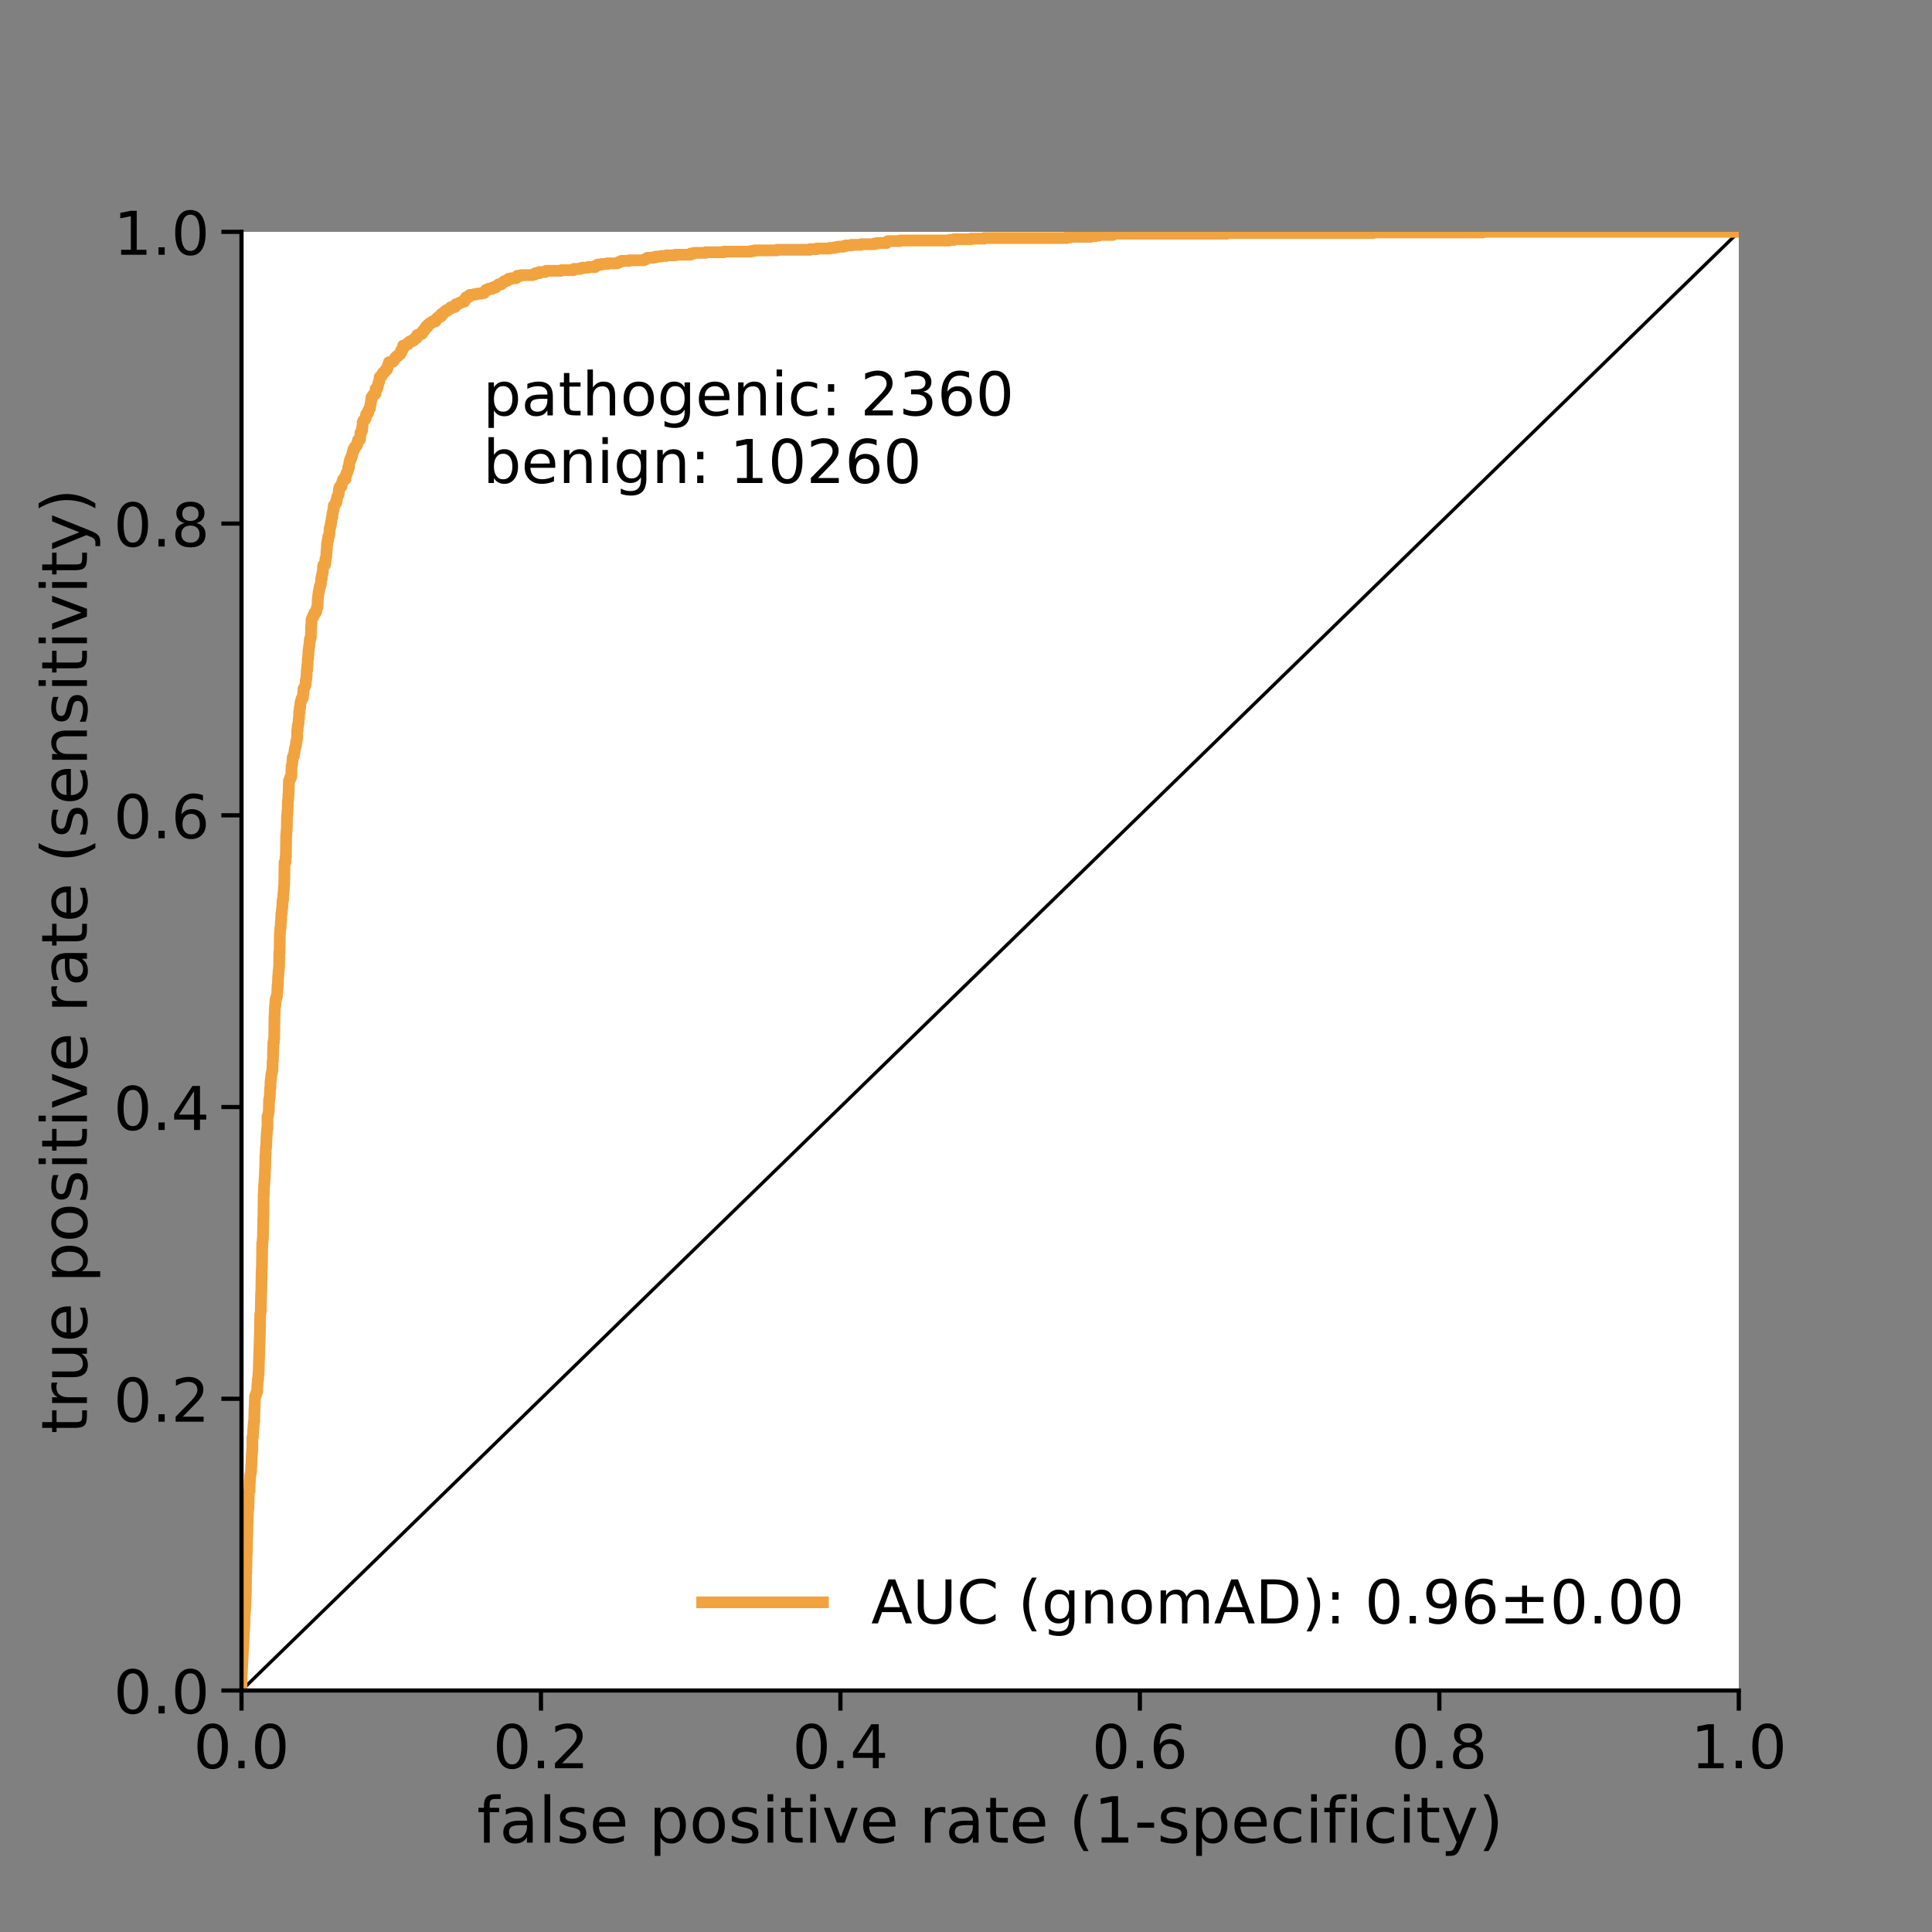 <?xml version="1.0" encoding="utf-8" standalone="no"?>
<!DOCTYPE svg PUBLIC "-//W3C//DTD SVG 1.1//EN"
  "http://www.w3.org/Graphics/SVG/1.1/DTD/svg11.dtd">
<!-- Created with matplotlib (https://matplotlib.org/) -->
<svg height="576pt" version="1.1" viewBox="0 0 576 576" width="576pt" xmlns="http://www.w3.org/2000/svg" xmlns:xlink="http://www.w3.org/1999/xlink">
 <rect x="0" y="0" width="576" height="576" fill="#808080" stroke="none"/>
 <defs>
  <style type="text/css">*{stroke-linecap:butt;stroke-linejoin:round;}</style>
 </defs>
 <g id="figure_1">
  <g id="patch_1">
   <path d="M 0 576 
L 576 576 
L 576 0 
L 0 0 
z
" style="fill:none;"/>
  </g>
  <g id="axes_1">
   <g id="patch_2">
    <path d="M 72 504 
L 518.4 504 
L 518.4 69.12 
L 72 69.12 
z
" style="fill:#ffffff;"/>
   </g>
   <g id="matplotlib.axis_1">
    <g id="xtick_1">
     <g id="line2d_1">
      <defs>
       <path d="M 0 0 
L 0 6 
" id="m582bdb0fb2" style="stroke:#000000;stroke-width:1.25;"/>
      </defs>
      <g>
       <use style="stroke:#000000;stroke-width:1.25;" x="72" xlink:href="#m582bdb0fb2" y="504"/>
      </g>
     </g>
     <g id="text_1">
      <!-- 0.0 -->
      <g transform="translate(57.687 527.177)scale(0.18 -0.18)">
       <defs>
        <path d="M 31.781 66.406 
Q 24.172 66.406 20.328 58.906 
Q 16.5 51.422 16.5 36.375 
Q 16.5 21.391 20.328 13.891 
Q 24.172 6.391 31.781 6.391 
Q 39.453 6.391 43.281 13.891 
Q 47.125 21.391 47.125 36.375 
Q 47.125 51.422 43.281 58.906 
Q 39.453 66.406 31.781 66.406 
z
M 31.781 74.219 
Q 44.047 74.219 50.516 64.516 
Q 56.984 54.828 56.984 36.375 
Q 56.984 17.969 50.516 8.266 
Q 44.047 -1.422 31.781 -1.422 
Q 19.531 -1.422 13.062 8.266 
Q 6.594 17.969 6.594 36.375 
Q 6.594 54.828 13.062 64.516 
Q 19.531 74.219 31.781 74.219 
z
" id="DejaVuSans-48"/>
        <path d="M 10.688 12.406 
L 21 12.406 
L 21 0 
L 10.688 0 
z
" id="DejaVuSans-46"/>
       </defs>
       <use xlink:href="#DejaVuSans-48"/>
       <use x="63.623" xlink:href="#DejaVuSans-46"/>
       <use x="95.41" xlink:href="#DejaVuSans-48"/>
      </g>
     </g>
    </g>
    <g id="xtick_2">
     <g id="line2d_2">
      <g>
       <use style="stroke:#000000;stroke-width:1.25;" x="161.28" xlink:href="#m582bdb0fb2" y="504"/>
      </g>
     </g>
     <g id="text_2">
      <!-- 0.2 -->
      <g transform="translate(146.967 527.177)scale(0.18 -0.18)">
       <defs>
        <path d="M 19.188 8.297 
L 53.609 8.297 
L 53.609 0 
L 7.328 0 
L 7.328 8.297 
Q 12.938 14.109 22.625 23.891 
Q 32.328 33.688 34.812 36.531 
Q 39.547 41.844 41.422 45.531 
Q 43.312 49.219 43.312 52.781 
Q 43.312 58.594 39.234 62.25 
Q 35.156 65.922 28.609 65.922 
Q 23.969 65.922 18.812 64.312 
Q 13.672 62.703 7.812 59.422 
L 7.812 69.391 
Q 13.766 71.781 18.938 73 
Q 24.125 74.219 28.422 74.219 
Q 39.75 74.219 46.484 68.547 
Q 53.219 62.891 53.219 53.422 
Q 53.219 48.922 51.531 44.891 
Q 49.859 40.875 45.406 35.406 
Q 44.188 33.984 37.641 27.219 
Q 31.109 20.453 19.188 8.297 
z
" id="DejaVuSans-50"/>
       </defs>
       <use xlink:href="#DejaVuSans-48"/>
       <use x="63.623" xlink:href="#DejaVuSans-46"/>
       <use x="95.41" xlink:href="#DejaVuSans-50"/>
      </g>
     </g>
    </g>
    <g id="xtick_3">
     <g id="line2d_3">
      <g>
       <use style="stroke:#000000;stroke-width:1.25;" x="250.56" xlink:href="#m582bdb0fb2" y="504"/>
      </g>
     </g>
     <g id="text_3">
      <!-- 0.4 -->
      <g transform="translate(236.247 527.177)scale(0.18 -0.18)">
       <defs>
        <path d="M 37.797 64.312 
L 12.891 25.391 
L 37.797 25.391 
z
M 35.203 72.906 
L 47.609 72.906 
L 47.609 25.391 
L 58.016 25.391 
L 58.016 17.188 
L 47.609 17.188 
L 47.609 0 
L 37.797 0 
L 37.797 17.188 
L 4.891 17.188 
L 4.891 26.703 
z
" id="DejaVuSans-52"/>
       </defs>
       <use xlink:href="#DejaVuSans-48"/>
       <use x="63.623" xlink:href="#DejaVuSans-46"/>
       <use x="95.41" xlink:href="#DejaVuSans-52"/>
      </g>
     </g>
    </g>
    <g id="xtick_4">
     <g id="line2d_4">
      <g>
       <use style="stroke:#000000;stroke-width:1.25;" x="339.84" xlink:href="#m582bdb0fb2" y="504"/>
      </g>
     </g>
     <g id="text_4">
      <!-- 0.6 -->
      <g transform="translate(325.527 527.177)scale(0.18 -0.18)">
       <defs>
        <path d="M 33.016 40.375 
Q 26.375 40.375 22.484 35.828 
Q 18.609 31.297 18.609 23.391 
Q 18.609 15.531 22.484 10.953 
Q 26.375 6.391 33.016 6.391 
Q 39.656 6.391 43.531 10.953 
Q 47.406 15.531 47.406 23.391 
Q 47.406 31.297 43.531 35.828 
Q 39.656 40.375 33.016 40.375 
z
M 52.594 71.297 
L 52.594 62.312 
Q 48.875 64.062 45.094 64.984 
Q 41.312 65.922 37.594 65.922 
Q 27.828 65.922 22.672 59.328 
Q 17.531 52.734 16.797 39.406 
Q 19.672 43.656 24.016 45.922 
Q 28.375 48.188 33.594 48.188 
Q 44.578 48.188 50.953 41.516 
Q 57.328 34.859 57.328 23.391 
Q 57.328 12.156 50.688 5.359 
Q 44.047 -1.422 33.016 -1.422 
Q 20.359 -1.422 13.672 8.266 
Q 6.984 17.969 6.984 36.375 
Q 6.984 53.656 15.188 63.938 
Q 23.391 74.219 37.203 74.219 
Q 40.922 74.219 44.703 73.484 
Q 48.484 72.75 52.594 71.297 
z
" id="DejaVuSans-54"/>
       </defs>
       <use xlink:href="#DejaVuSans-48"/>
       <use x="63.623" xlink:href="#DejaVuSans-46"/>
       <use x="95.41" xlink:href="#DejaVuSans-54"/>
      </g>
     </g>
    </g>
    <g id="xtick_5">
     <g id="line2d_5">
      <g>
       <use style="stroke:#000000;stroke-width:1.25;" x="429.12" xlink:href="#m582bdb0fb2" y="504"/>
      </g>
     </g>
     <g id="text_5">
      <!-- 0.8 -->
      <g transform="translate(414.807 527.177)scale(0.18 -0.18)">
       <defs>
        <path d="M 31.781 34.625 
Q 24.75 34.625 20.719 30.859 
Q 16.703 27.094 16.703 20.516 
Q 16.703 13.922 20.719 10.156 
Q 24.75 6.391 31.781 6.391 
Q 38.812 6.391 42.859 10.172 
Q 46.922 13.969 46.922 20.516 
Q 46.922 27.094 42.891 30.859 
Q 38.875 34.625 31.781 34.625 
z
M 21.922 38.812 
Q 15.578 40.375 12.031 44.719 
Q 8.5 49.078 8.5 55.328 
Q 8.5 64.062 14.719 69.141 
Q 20.953 74.219 31.781 74.219 
Q 42.672 74.219 48.875 69.141 
Q 55.078 64.062 55.078 55.328 
Q 55.078 49.078 51.531 44.719 
Q 48 40.375 41.703 38.812 
Q 48.828 37.156 52.797 32.312 
Q 56.781 27.484 56.781 20.516 
Q 56.781 9.906 50.312 4.234 
Q 43.844 -1.422 31.781 -1.422 
Q 19.734 -1.422 13.25 4.234 
Q 6.781 9.906 6.781 20.516 
Q 6.781 27.484 10.781 32.312 
Q 14.797 37.156 21.922 38.812 
z
M 18.312 54.391 
Q 18.312 48.734 21.844 45.562 
Q 25.391 42.391 31.781 42.391 
Q 38.141 42.391 41.719 45.562 
Q 45.312 48.734 45.312 54.391 
Q 45.312 60.062 41.719 63.234 
Q 38.141 66.406 31.781 66.406 
Q 25.391 66.406 21.844 63.234 
Q 18.312 60.062 18.312 54.391 
z
" id="DejaVuSans-56"/>
       </defs>
       <use xlink:href="#DejaVuSans-48"/>
       <use x="63.623" xlink:href="#DejaVuSans-46"/>
       <use x="95.41" xlink:href="#DejaVuSans-56"/>
      </g>
     </g>
    </g>
    <g id="xtick_6">
     <g id="line2d_6">
      <g>
       <use style="stroke:#000000;stroke-width:1.25;" x="518.4" xlink:href="#m582bdb0fb2" y="504"/>
      </g>
     </g>
     <g id="text_6">
      <!-- 1.0 -->
      <g transform="translate(504.087 527.177)scale(0.18 -0.18)">
       <defs>
        <path d="M 12.406 8.297 
L 28.516 8.297 
L 28.516 63.922 
L 10.984 60.406 
L 10.984 69.391 
L 28.422 72.906 
L 38.281 72.906 
L 38.281 8.297 
L 54.391 8.297 
L 54.391 0 
L 12.406 0 
z
" id="DejaVuSans-49"/>
       </defs>
       <use xlink:href="#DejaVuSans-49"/>
       <use x="63.623" xlink:href="#DejaVuSans-46"/>
       <use x="95.41" xlink:href="#DejaVuSans-48"/>
      </g>
     </g>
    </g>
    <g id="text_7">
     <!-- false positive rate (1-specificity) -->
     <g transform="translate(142.216 549.358)scale(0.19 -0.19)">
      <defs>
       <path d="M 37.109 75.984 
L 37.109 68.5 
L 28.516 68.5 
Q 23.688 68.5 21.797 66.547 
Q 19.922 64.594 19.922 59.516 
L 19.922 54.688 
L 34.719 54.688 
L 34.719 47.703 
L 19.922 47.703 
L 19.922 0 
L 10.891 0 
L 10.891 47.703 
L 2.297 47.703 
L 2.297 54.688 
L 10.891 54.688 
L 10.891 58.5 
Q 10.891 67.625 15.141 71.797 
Q 19.391 75.984 28.609 75.984 
z
" id="DejaVuSans-102"/>
       <path d="M 34.281 27.484 
Q 23.391 27.484 19.188 25 
Q 14.984 22.516 14.984 16.5 
Q 14.984 11.719 18.141 8.906 
Q 21.297 6.109 26.703 6.109 
Q 34.188 6.109 38.703 11.406 
Q 43.219 16.703 43.219 25.484 
L 43.219 27.484 
z
M 52.203 31.203 
L 52.203 0 
L 43.219 0 
L 43.219 8.297 
Q 40.141 3.328 35.547 0.953 
Q 30.953 -1.422 24.312 -1.422 
Q 15.922 -1.422 10.953 3.297 
Q 6 8.016 6 15.922 
Q 6 25.141 12.172 29.828 
Q 18.359 34.516 30.609 34.516 
L 43.219 34.516 
L 43.219 35.406 
Q 43.219 41.609 39.141 45 
Q 35.062 48.391 27.688 48.391 
Q 23 48.391 18.547 47.266 
Q 14.109 46.141 10.016 43.891 
L 10.016 52.203 
Q 14.938 54.109 19.578 55.047 
Q 24.219 56 28.609 56 
Q 40.484 56 46.344 49.844 
Q 52.203 43.703 52.203 31.203 
z
" id="DejaVuSans-97"/>
       <path d="M 9.422 75.984 
L 18.406 75.984 
L 18.406 0 
L 9.422 0 
z
" id="DejaVuSans-108"/>
       <path d="M 44.281 53.078 
L 44.281 44.578 
Q 40.484 46.531 36.375 47.5 
Q 32.281 48.484 27.875 48.484 
Q 21.188 48.484 17.844 46.438 
Q 14.5 44.391 14.5 40.281 
Q 14.5 37.156 16.891 35.375 
Q 19.281 33.594 26.516 31.984 
L 29.594 31.297 
Q 39.156 29.25 43.188 25.516 
Q 47.219 21.781 47.219 15.094 
Q 47.219 7.469 41.188 3.016 
Q 35.156 -1.422 24.609 -1.422 
Q 20.219 -1.422 15.453 -0.562 
Q 10.688 0.297 5.422 2 
L 5.422 11.281 
Q 10.406 8.688 15.234 7.391 
Q 20.062 6.109 24.812 6.109 
Q 31.156 6.109 34.562 8.281 
Q 37.984 10.453 37.984 14.406 
Q 37.984 18.062 35.516 20.016 
Q 33.062 21.969 24.703 23.781 
L 21.578 24.516 
Q 13.234 26.266 9.516 29.906 
Q 5.812 33.547 5.812 39.891 
Q 5.812 47.609 11.281 51.797 
Q 16.75 56 26.812 56 
Q 31.781 56 36.172 55.266 
Q 40.578 54.547 44.281 53.078 
z
" id="DejaVuSans-115"/>
       <path d="M 56.203 29.594 
L 56.203 25.203 
L 14.891 25.203 
Q 15.484 15.922 20.484 11.062 
Q 25.484 6.203 34.422 6.203 
Q 39.594 6.203 44.453 7.469 
Q 49.312 8.734 54.109 11.281 
L 54.109 2.781 
Q 49.266 0.734 44.188 -0.344 
Q 39.109 -1.422 33.891 -1.422 
Q 20.797 -1.422 13.156 6.188 
Q 5.516 13.812 5.516 26.812 
Q 5.516 40.234 12.766 48.109 
Q 20.016 56 32.328 56 
Q 43.359 56 49.781 48.891 
Q 56.203 41.797 56.203 29.594 
z
M 47.219 32.234 
Q 47.125 39.594 43.094 43.984 
Q 39.062 48.391 32.422 48.391 
Q 24.906 48.391 20.391 44.141 
Q 15.875 39.891 15.188 32.172 
z
" id="DejaVuSans-101"/>
       <path id="DejaVuSans-32"/>
       <path d="M 18.109 8.203 
L 18.109 -20.797 
L 9.078 -20.797 
L 9.078 54.688 
L 18.109 54.688 
L 18.109 46.391 
Q 20.953 51.266 25.266 53.625 
Q 29.594 56 35.594 56 
Q 45.562 56 51.781 48.094 
Q 58.016 40.188 58.016 27.297 
Q 58.016 14.406 51.781 6.484 
Q 45.562 -1.422 35.594 -1.422 
Q 29.594 -1.422 25.266 0.953 
Q 20.953 3.328 18.109 8.203 
z
M 48.688 27.297 
Q 48.688 37.203 44.609 42.844 
Q 40.531 48.484 33.406 48.484 
Q 26.266 48.484 22.188 42.844 
Q 18.109 37.203 18.109 27.297 
Q 18.109 17.391 22.188 11.75 
Q 26.266 6.109 33.406 6.109 
Q 40.531 6.109 44.609 11.75 
Q 48.688 17.391 48.688 27.297 
z
" id="DejaVuSans-112"/>
       <path d="M 30.609 48.391 
Q 23.391 48.391 19.188 42.75 
Q 14.984 37.109 14.984 27.297 
Q 14.984 17.484 19.156 11.844 
Q 23.344 6.203 30.609 6.203 
Q 37.797 6.203 41.984 11.859 
Q 46.188 17.531 46.188 27.297 
Q 46.188 37.016 41.984 42.703 
Q 37.797 48.391 30.609 48.391 
z
M 30.609 56 
Q 42.328 56 49.016 48.375 
Q 55.719 40.766 55.719 27.297 
Q 55.719 13.875 49.016 6.219 
Q 42.328 -1.422 30.609 -1.422 
Q 18.844 -1.422 12.172 6.219 
Q 5.516 13.875 5.516 27.297 
Q 5.516 40.766 12.172 48.375 
Q 18.844 56 30.609 56 
z
" id="DejaVuSans-111"/>
       <path d="M 9.422 54.688 
L 18.406 54.688 
L 18.406 0 
L 9.422 0 
z
M 9.422 75.984 
L 18.406 75.984 
L 18.406 64.594 
L 9.422 64.594 
z
" id="DejaVuSans-105"/>
       <path d="M 18.312 70.219 
L 18.312 54.688 
L 36.812 54.688 
L 36.812 47.703 
L 18.312 47.703 
L 18.312 18.016 
Q 18.312 11.328 20.141 9.422 
Q 21.969 7.516 27.594 7.516 
L 36.812 7.516 
L 36.812 0 
L 27.594 0 
Q 17.188 0 13.234 3.875 
Q 9.281 7.766 9.281 18.016 
L 9.281 47.703 
L 2.688 47.703 
L 2.688 54.688 
L 9.281 54.688 
L 9.281 70.219 
z
" id="DejaVuSans-116"/>
       <path d="M 2.984 54.688 
L 12.5 54.688 
L 29.594 8.797 
L 46.688 54.688 
L 56.203 54.688 
L 35.688 0 
L 23.484 0 
z
" id="DejaVuSans-118"/>
       <path d="M 41.109 46.297 
Q 39.594 47.172 37.812 47.578 
Q 36.031 48 33.891 48 
Q 26.266 48 22.188 43.047 
Q 18.109 38.094 18.109 28.812 
L 18.109 0 
L 9.078 0 
L 9.078 54.688 
L 18.109 54.688 
L 18.109 46.188 
Q 20.953 51.172 25.484 53.578 
Q 30.031 56 36.531 56 
Q 37.453 56 38.578 55.875 
Q 39.703 55.766 41.062 55.516 
z
" id="DejaVuSans-114"/>
       <path d="M 31 75.875 
Q 24.469 64.656 21.281 53.656 
Q 18.109 42.672 18.109 31.391 
Q 18.109 20.125 21.312 9.062 
Q 24.516 -2 31 -13.188 
L 23.188 -13.188 
Q 15.875 -1.703 12.234 9.375 
Q 8.594 20.453 8.594 31.391 
Q 8.594 42.281 12.203 53.312 
Q 15.828 64.359 23.188 75.875 
z
" id="DejaVuSans-40"/>
       <path d="M 4.891 31.391 
L 31.203 31.391 
L 31.203 23.391 
L 4.891 23.391 
z
" id="DejaVuSans-45"/>
       <path d="M 48.781 52.594 
L 48.781 44.188 
Q 44.969 46.297 41.141 47.344 
Q 37.312 48.391 33.406 48.391 
Q 24.656 48.391 19.812 42.844 
Q 14.984 37.312 14.984 27.297 
Q 14.984 17.281 19.812 11.734 
Q 24.656 6.203 33.406 6.203 
Q 37.312 6.203 41.141 7.25 
Q 44.969 8.297 48.781 10.406 
L 48.781 2.094 
Q 45.016 0.344 40.984 -0.531 
Q 36.969 -1.422 32.422 -1.422 
Q 20.062 -1.422 12.781 6.344 
Q 5.516 14.109 5.516 27.297 
Q 5.516 40.672 12.859 48.328 
Q 20.219 56 33.016 56 
Q 37.156 56 41.109 55.141 
Q 45.062 54.297 48.781 52.594 
z
" id="DejaVuSans-99"/>
       <path d="M 32.172 -5.078 
Q 28.375 -14.844 24.75 -17.812 
Q 21.141 -20.797 15.094 -20.797 
L 7.906 -20.797 
L 7.906 -13.281 
L 13.188 -13.281 
Q 16.891 -13.281 18.938 -11.516 
Q 21 -9.766 23.484 -3.219 
L 25.094 0.875 
L 2.984 54.688 
L 12.5 54.688 
L 29.594 11.922 
L 46.688 54.688 
L 56.203 54.688 
z
" id="DejaVuSans-121"/>
       <path d="M 8.016 75.875 
L 15.828 75.875 
Q 23.141 64.359 26.781 53.312 
Q 30.422 42.281 30.422 31.391 
Q 30.422 20.453 26.781 9.375 
Q 23.141 -1.703 15.828 -13.188 
L 8.016 -13.188 
Q 14.5 -2 17.703 9.062 
Q 20.906 20.125 20.906 31.391 
Q 20.906 42.672 17.703 53.656 
Q 14.5 64.656 8.016 75.875 
z
" id="DejaVuSans-41"/>
      </defs>
      <use xlink:href="#DejaVuSans-102"/>
      <use x="35.205" xlink:href="#DejaVuSans-97"/>
      <use x="96.484" xlink:href="#DejaVuSans-108"/>
      <use x="124.268" xlink:href="#DejaVuSans-115"/>
      <use x="176.367" xlink:href="#DejaVuSans-101"/>
      <use x="237.891" xlink:href="#DejaVuSans-32"/>
      <use x="269.678" xlink:href="#DejaVuSans-112"/>
      <use x="333.154" xlink:href="#DejaVuSans-111"/>
      <use x="394.336" xlink:href="#DejaVuSans-115"/>
      <use x="446.436" xlink:href="#DejaVuSans-105"/>
      <use x="474.219" xlink:href="#DejaVuSans-116"/>
      <use x="513.428" xlink:href="#DejaVuSans-105"/>
      <use x="541.211" xlink:href="#DejaVuSans-118"/>
      <use x="600.391" xlink:href="#DejaVuSans-101"/>
      <use x="661.914" xlink:href="#DejaVuSans-32"/>
      <use x="693.701" xlink:href="#DejaVuSans-114"/>
      <use x="734.814" xlink:href="#DejaVuSans-97"/>
      <use x="796.094" xlink:href="#DejaVuSans-116"/>
      <use x="835.303" xlink:href="#DejaVuSans-101"/>
      <use x="896.826" xlink:href="#DejaVuSans-32"/>
      <use x="928.613" xlink:href="#DejaVuSans-40"/>
      <use x="967.627" xlink:href="#DejaVuSans-49"/>
      <use x="1031.25" xlink:href="#DejaVuSans-45"/>
      <use x="1067.334" xlink:href="#DejaVuSans-115"/>
      <use x="1119.434" xlink:href="#DejaVuSans-112"/>
      <use x="1182.91" xlink:href="#DejaVuSans-101"/>
      <use x="1244.434" xlink:href="#DejaVuSans-99"/>
      <use x="1299.414" xlink:href="#DejaVuSans-105"/>
      <use x="1327.197" xlink:href="#DejaVuSans-102"/>
      <use x="1362.402" xlink:href="#DejaVuSans-105"/>
      <use x="1390.186" xlink:href="#DejaVuSans-99"/>
      <use x="1445.166" xlink:href="#DejaVuSans-105"/>
      <use x="1472.949" xlink:href="#DejaVuSans-116"/>
      <use x="1512.158" xlink:href="#DejaVuSans-121"/>
      <use x="1571.338" xlink:href="#DejaVuSans-41"/>
     </g>
    </g>
   </g>
   <g id="matplotlib.axis_2">
    <g id="ytick_1">
     <g id="line2d_7">
      <defs>
       <path d="M 0 0 
L -6 0 
" id="m8650a0c8fa" style="stroke:#000000;stroke-width:1.25;"/>
      </defs>
      <g>
       <use style="stroke:#000000;stroke-width:1.25;" x="72" xlink:href="#m8650a0c8fa" y="504"/>
      </g>
     </g>
     <g id="text_8">
      <!-- 0.0 -->
      <g transform="translate(33.874 510.839)scale(0.18 -0.18)">
       <use xlink:href="#DejaVuSans-48"/>
       <use x="63.623" xlink:href="#DejaVuSans-46"/>
       <use x="95.41" xlink:href="#DejaVuSans-48"/>
      </g>
     </g>
    </g>
    <g id="ytick_2">
     <g id="line2d_8">
      <g>
       <use style="stroke:#000000;stroke-width:1.25;" x="72" xlink:href="#m8650a0c8fa" y="417.024"/>
      </g>
     </g>
     <g id="text_9">
      <!-- 0.2 -->
      <g transform="translate(33.874 423.863)scale(0.18 -0.18)">
       <use xlink:href="#DejaVuSans-48"/>
       <use x="63.623" xlink:href="#DejaVuSans-46"/>
       <use x="95.41" xlink:href="#DejaVuSans-50"/>
      </g>
     </g>
    </g>
    <g id="ytick_3">
     <g id="line2d_9">
      <g>
       <use style="stroke:#000000;stroke-width:1.25;" x="72" xlink:href="#m8650a0c8fa" y="330.048"/>
      </g>
     </g>
     <g id="text_10">
      <!-- 0.4 -->
      <g transform="translate(33.874 336.887)scale(0.18 -0.18)">
       <use xlink:href="#DejaVuSans-48"/>
       <use x="63.623" xlink:href="#DejaVuSans-46"/>
       <use x="95.41" xlink:href="#DejaVuSans-52"/>
      </g>
     </g>
    </g>
    <g id="ytick_4">
     <g id="line2d_10">
      <g>
       <use style="stroke:#000000;stroke-width:1.25;" x="72" xlink:href="#m8650a0c8fa" y="243.072"/>
      </g>
     </g>
     <g id="text_11">
      <!-- 0.6 -->
      <g transform="translate(33.874 249.911)scale(0.18 -0.18)">
       <use xlink:href="#DejaVuSans-48"/>
       <use x="63.623" xlink:href="#DejaVuSans-46"/>
       <use x="95.41" xlink:href="#DejaVuSans-54"/>
      </g>
     </g>
    </g>
    <g id="ytick_5">
     <g id="line2d_11">
      <g>
       <use style="stroke:#000000;stroke-width:1.25;" x="72" xlink:href="#m8650a0c8fa" y="156.096"/>
      </g>
     </g>
     <g id="text_12">
      <!-- 0.8 -->
      <g transform="translate(33.874 162.935)scale(0.18 -0.18)">
       <use xlink:href="#DejaVuSans-48"/>
       <use x="63.623" xlink:href="#DejaVuSans-46"/>
       <use x="95.41" xlink:href="#DejaVuSans-56"/>
      </g>
     </g>
    </g>
    <g id="ytick_6">
     <g id="line2d_12">
      <g>
       <use style="stroke:#000000;stroke-width:1.25;" x="72" xlink:href="#m8650a0c8fa" y="69.12"/>
      </g>
     </g>
     <g id="text_13">
      <!-- 1.0 -->
      <g transform="translate(33.874 75.959)scale(0.18 -0.18)">
       <use xlink:href="#DejaVuSans-49"/>
       <use x="63.623" xlink:href="#DejaVuSans-46"/>
       <use x="95.41" xlink:href="#DejaVuSans-48"/>
      </g>
     </g>
    </g>
    <g id="text_14">
     <!-- true positive rate (sensitivity) -->
     <g transform="translate(25.923 427.463)rotate(-90)scale(0.19 -0.19)">
      <defs>
       <path d="M 8.5 21.578 
L 8.5 54.688 
L 17.484 54.688 
L 17.484 21.922 
Q 17.484 14.156 20.5 10.266 
Q 23.531 6.391 29.594 6.391 
Q 36.859 6.391 41.078 11.031 
Q 45.312 15.672 45.312 23.688 
L 45.312 54.688 
L 54.297 54.688 
L 54.297 0 
L 45.312 0 
L 45.312 8.406 
Q 42.047 3.422 37.719 1 
Q 33.406 -1.422 27.688 -1.422 
Q 18.266 -1.422 13.375 4.438 
Q 8.5 10.297 8.5 21.578 
z
M 31.109 56 
z
" id="DejaVuSans-117"/>
       <path d="M 54.891 33.016 
L 54.891 0 
L 45.906 0 
L 45.906 32.719 
Q 45.906 40.484 42.875 44.328 
Q 39.844 48.188 33.797 48.188 
Q 26.516 48.188 22.312 43.547 
Q 18.109 38.922 18.109 30.906 
L 18.109 0 
L 9.078 0 
L 9.078 54.688 
L 18.109 54.688 
L 18.109 46.188 
Q 21.344 51.125 25.703 53.562 
Q 30.078 56 35.797 56 
Q 45.219 56 50.047 50.172 
Q 54.891 44.344 54.891 33.016 
z
" id="DejaVuSans-110"/>
      </defs>
      <use xlink:href="#DejaVuSans-116"/>
      <use x="39.209" xlink:href="#DejaVuSans-114"/>
      <use x="80.322" xlink:href="#DejaVuSans-117"/>
      <use x="143.701" xlink:href="#DejaVuSans-101"/>
      <use x="205.225" xlink:href="#DejaVuSans-32"/>
      <use x="237.012" xlink:href="#DejaVuSans-112"/>
      <use x="300.488" xlink:href="#DejaVuSans-111"/>
      <use x="361.67" xlink:href="#DejaVuSans-115"/>
      <use x="413.77" xlink:href="#DejaVuSans-105"/>
      <use x="441.553" xlink:href="#DejaVuSans-116"/>
      <use x="480.762" xlink:href="#DejaVuSans-105"/>
      <use x="508.545" xlink:href="#DejaVuSans-118"/>
      <use x="567.725" xlink:href="#DejaVuSans-101"/>
      <use x="629.248" xlink:href="#DejaVuSans-32"/>
      <use x="661.035" xlink:href="#DejaVuSans-114"/>
      <use x="702.148" xlink:href="#DejaVuSans-97"/>
      <use x="763.428" xlink:href="#DejaVuSans-116"/>
      <use x="802.637" xlink:href="#DejaVuSans-101"/>
      <use x="864.16" xlink:href="#DejaVuSans-32"/>
      <use x="895.947" xlink:href="#DejaVuSans-40"/>
      <use x="934.961" xlink:href="#DejaVuSans-115"/>
      <use x="987.061" xlink:href="#DejaVuSans-101"/>
      <use x="1048.584" xlink:href="#DejaVuSans-110"/>
      <use x="1111.963" xlink:href="#DejaVuSans-115"/>
      <use x="1164.062" xlink:href="#DejaVuSans-105"/>
      <use x="1191.846" xlink:href="#DejaVuSans-116"/>
      <use x="1231.055" xlink:href="#DejaVuSans-105"/>
      <use x="1258.838" xlink:href="#DejaVuSans-118"/>
      <use x="1318.018" xlink:href="#DejaVuSans-105"/>
      <use x="1345.801" xlink:href="#DejaVuSans-116"/>
      <use x="1385.01" xlink:href="#DejaVuSans-121"/>
      <use x="1444.189" xlink:href="#DejaVuSans-41"/>
     </g>
    </g>
   </g>
   <g id="line2d_13">
    <path clip-path="url(#pbb1d577f57)" d="M 27.36 547.488 
L 72 504 
L 116.64 460.512 
L 161.28 417.024 
L 205.92 373.536 
L 250.56 330.048 
L 295.2 286.56 
L 339.84 243.072 
L 384.48 199.584 
L 429.12 156.096 
L 473.76 112.608 
L 518.4 69.12 
L 563.04 25.632 
" style="fill:none;stroke:#000000;stroke-linecap:square;"/>
   </g>
   <g id="line2d_14">
    <path clip-path="url(#pbb1d577f57)" d="M 72 504 
L 72.044 498.84 
L 72.087 498.84 
L 72.87 484.099 
L 72.914 481.335 
L 72.957 481.335 
L 73.001 480.782 
L 73.175 478.571 
L 73.262 475.438 
L 73.305 474.885 
L 73.349 469.357 
L 73.436 468.988 
L 73.523 463.276 
L 73.566 463.276 
L 73.653 458.301 
L 73.697 458.301 
L 73.784 453.694 
L 73.827 453.694 
L 73.914 450.561 
L 73.958 450.561 
L 74.045 449.456 
L 74.088 449.456 
L 74.175 444.849 
L 74.262 444.849 
L 74.262 444.48 
L 74.393 444.48 
L 74.48 441.532 
L 74.524 441.532 
L 74.611 439.689 
L 74.698 439.689 
L 74.785 438.952 
L 74.828 438.952 
L 74.915 436.741 
L 74.959 436.741 
L 75.046 433.793 
L 75.089 433.793 
L 75.176 432.503 
L 75.22 432.503 
L 75.263 428.449 
L 75.394 428.449 
L 75.481 426.238 
L 75.524 426.238 
L 75.611 424.763 
L 75.655 424.763 
L 75.698 423.842 
L 75.785 423.842 
L 75.872 419.788 
L 75.916 419.788 
L 76.003 416.471 
L 76.046 416.471 
L 76.09 416.103 
L 76.264 416.103 
L 76.351 415.734 
L 76.394 415.734 
L 76.481 414.997 
L 76.655 414.997 
L 76.742 412.786 
L 76.786 412.786 
L 76.873 411.312 
L 76.96 411.312 
L 77.004 410.39 
L 77.134 408.732 
L 77.221 405.415 
L 77.482 397.676 
L 77.569 391.963 
L 77.743 391.042 
L 77.83 385.882 
L 77.917 384.592 
L 78.004 378.696 
L 78.091 377.959 
L 78.178 370.588 
L 78.265 370.588 
L 78.352 369.113 
L 78.396 369.113 
L 78.483 363.217 
L 78.526 363.217 
L 78.613 356.03 
L 78.657 356.03 
L 78.744 353.266 
L 78.787 353.266 
L 78.874 351.423 
L 78.918 351.423 
L 79.005 348.659 
L 79.048 348.659 
L 79.135 344.605 
L 79.179 344.605 
L 79.266 342.026 
L 79.353 342.026 
L 79.44 339.446 
L 79.484 339.446 
L 79.527 337.787 
L 79.614 337.419 
L 79.658 336.313 
L 79.745 336.313 
L 79.745 332.812 
L 79.875 332.812 
L 79.875 332.444 
L 79.919 332.444 
L 80.136 331.338 
L 80.223 327.837 
L 80.31 327.837 
L 80.397 326.915 
L 80.441 326.915 
L 80.528 324.52 
L 80.615 324.52 
L 80.658 322.309 
L 80.745 322.309 
L 80.832 320.834 
L 80.876 320.834 
L 80.963 319.913 
L 81.05 319.913 
L 81.137 319.176 
L 81.224 319.176 
L 81.267 316.412 
L 81.354 316.412 
L 81.441 312.358 
L 81.485 312.358 
L 81.485 310.884 
L 81.615 310.884 
L 81.702 309.778 
L 81.746 309.778 
L 81.833 302.776 
L 81.876 302.776 
L 81.964 300.012 
L 82.051 300.012 
L 82.138 297.985 
L 82.312 297.985 
L 82.355 297.248 
L 82.529 297.248 
L 82.616 296.142 
L 82.66 296.142 
L 82.747 293.931 
L 82.834 293.931 
L 82.921 291.167 
L 82.964 291.167 
L 83.051 289.508 
L 83.095 289.508 
L 83.182 288.218 
L 83.225 288.218 
L 83.269 283.98 
L 83.356 283.98 
L 83.443 278.084 
L 83.486 278.084 
L 83.573 276.609 
L 83.66 276.609 
L 83.747 274.767 
L 83.791 274.767 
L 83.878 272.371 
L 84.008 272.371 
L 84.052 270.897 
L 84.139 270.897 
L 84.226 268.87 
L 84.269 268.87 
L 84.269 268.317 
L 84.4 268.317 
L 84.487 266.659 
L 84.748 263.526 
L 84.835 257.077 
L 85.096 257.077 
L 85.14 255.418 
L 85.227 255.418 
L 85.314 248.969 
L 85.357 248.969 
L 85.444 247.495 
L 85.488 247.495 
L 85.575 243.256 
L 85.618 243.256 
L 85.705 241.782 
L 85.749 241.782 
L 85.836 238.649 
L 85.923 238.649 
L 86.01 236.623 
L 86.053 236.623 
L 86.14 232.753 
L 86.227 232.753 
L 86.227 232.569 
L 86.358 232.569 
L 86.358 232.384 
L 86.488 232.384 
L 86.488 231.831 
L 86.706 231.831 
L 86.706 231.647 
L 86.836 231.647 
L 86.924 228.33 
L 87.011 228.33 
L 87.098 227.777 
L 87.141 227.777 
L 87.228 226.303 
L 87.272 226.303 
L 87.272 225.751 
L 87.446 225.751 
L 87.533 225.382 
L 87.62 225.382 
L 87.707 224.461 
L 87.794 224.461 
L 87.881 223.171 
L 88.011 223.171 
L 88.098 222.434 
L 88.142 222.434 
L 88.142 222.249 
L 88.272 222.249 
L 88.272 221.144 
L 88.446 221.144 
L 88.533 220.038 
L 88.577 220.038 
L 88.62 217.643 
L 88.751 217.643 
L 88.751 216.353 
L 88.881 216.353 
L 88.925 215.616 
L 89.012 215.616 
L 89.055 214.326 
L 89.142 214.326 
L 89.186 212.299 
L 89.316 212.299 
L 89.36 211.009 
L 89.491 211.009 
L 89.578 209.535 
L 89.665 209.535 
L 89.708 208.982 
L 89.795 208.982 
L 89.839 208.613 
L 89.926 208.613 
L 89.926 208.245 
L 90.056 208.245 
L 90.056 208.06 
L 90.317 208.06 
L 90.361 206.955 
L 90.448 206.955 
L 90.491 205.296 
L 90.665 205.296 
L 90.752 204.928 
L 90.839 204.928 
L 90.926 204.559 
L 91.013 204.559 
L 91.057 204.007 
L 91.144 204.007 
L 91.144 202.901 
L 91.274 202.901 
L 91.361 201.611 
L 91.405 201.611 
L 91.448 199.768 
L 91.579 199.768 
L 91.622 198.294 
L 91.709 198.294 
L 91.753 196.267 
L 91.884 196.267 
L 91.971 193.872 
L 92.058 193.872 
L 92.145 192.582 
L 92.232 192.582 
L 92.319 191.292 
L 92.362 191.292 
L 92.362 190.555 
L 92.536 190.555 
L 92.623 190.002 
L 92.667 190.002 
L 92.754 186.869 
L 92.797 186.869 
L 92.884 184.658 
L 93.015 184.658 
L 93.015 184.289 
L 93.145 184.289 
L 93.145 184.105 
L 93.319 184.105 
L 93.363 183.552 
L 93.58 183.552 
L 93.667 182.815 
L 93.798 182.815 
L 93.798 182.631 
L 94.189 182.631 
L 94.276 182.078 
L 94.364 182.078 
L 94.451 181.157 
L 94.538 181.157 
L 94.538 180.973 
L 94.668 180.973 
L 94.755 178.393 
L 94.799 178.393 
L 94.886 177.287 
L 94.929 177.287 
L 95.016 176.366 
L 95.147 176.366 
L 95.234 175.26 
L 95.277 175.26 
L 95.364 174.707 
L 95.538 174.707 
L 95.582 174.155 
L 95.669 174.155 
L 95.756 172.496 
L 95.93 172.496 
L 95.93 171.575 
L 96.06 171.575 
L 96.147 170.653 
L 96.234 170.653 
L 96.321 168.811 
L 96.365 168.811 
L 96.408 168.442 
L 96.887 168.442 
L 96.974 167.521 
L 97.018 167.521 
L 97.018 166.599 
L 97.148 166.599 
L 97.235 165.862 
L 97.279 165.862 
L 97.366 164.02 
L 97.409 164.02 
L 97.496 162.177 
L 97.583 162.177 
L 97.67 161.071 
L 97.844 161.071 
L 97.844 159.966 
L 98.062 159.966 
L 98.149 159.229 
L 98.192 159.229 
L 98.279 157.57 
L 98.41 157.57 
L 98.497 156.649 
L 98.627 156.649 
L 98.714 155.543 
L 98.801 155.543 
L 98.888 154.438 
L 98.932 154.438 
L 98.932 154.253 
L 99.062 154.253 
L 99.106 152.963 
L 99.236 152.963 
L 99.324 152.226 
L 99.367 152.226 
L 99.411 151.858 
L 99.498 151.858 
L 99.498 150.752 
L 99.759 150.752 
L 99.759 150.384 
L 99.889 150.384 
L 99.889 150.199 
L 100.063 150.199 
L 100.063 149.831 
L 100.281 149.831 
L 100.368 148.909 
L 100.411 148.909 
L 100.498 148.172 
L 100.585 148.172 
L 100.585 147.988 
L 100.716 147.988 
L 100.803 147.435 
L 100.977 147.435 
L 101.064 145.961 
L 101.107 145.961 
L 101.151 145.408 
L 101.325 145.408 
L 101.325 145.04 
L 101.804 145.04 
L 101.891 144.118 
L 101.978 144.118 
L 102.065 143.566 
L 102.195 143.566 
L 102.239 143.013 
L 102.369 143.013 
L 102.369 142.828 
L 103.022 142.828 
L 103.065 141.723 
L 103.239 141.723 
L 103.326 140.986 
L 103.5 140.986 
L 103.544 140.617 
L 103.631 140.617 
L 103.718 140.249 
L 103.761 140.249 
L 103.805 139.327 
L 104.066 139.327 
L 104.153 137.853 
L 104.196 137.853 
L 104.24 137.485 
L 104.371 137.485 
L 104.371 136.932 
L 104.588 136.932 
L 104.632 136.379 
L 104.849 136.379 
L 104.849 135.826 
L 105.023 135.826 
L 105.11 134.905 
L 105.154 134.905 
L 105.197 134.536 
L 105.371 134.536 
L 105.371 133.983 
L 105.632 133.983 
L 105.632 133.431 
L 105.763 133.431 
L 105.763 133.246 
L 106.024 133.246 
L 106.024 133.062 
L 106.198 133.062 
L 106.285 132.694 
L 106.459 132.694 
L 106.546 131.956 
L 106.589 131.956 
L 106.589 131.772 
L 106.72 131.772 
L 106.72 131.219 
L 106.938 131.219 
L 106.938 131.035 
L 107.329 131.035 
L 107.416 129.745 
L 107.46 129.745 
L 107.46 129.008 
L 107.634 129.008 
L 107.721 128.455 
L 107.938 128.455 
L 107.982 127.35 
L 108.069 127.35 
L 108.112 125.876 
L 108.199 125.876 
L 108.199 125.691 
L 108.33 125.691 
L 108.373 125.323 
L 108.678 125.323 
L 108.678 124.954 
L 108.808 124.954 
L 108.808 124.77 
L 109.026 124.77 
L 109.113 123.849 
L 109.156 123.849 
L 109.156 123.48 
L 109.548 123.48 
L 109.592 123.111 
L 109.766 123.111 
L 109.809 122.374 
L 109.94 122.374 
L 110.027 122.006 
L 110.07 122.006 
L 110.07 121.822 
L 110.288 121.822 
L 110.375 120.9 
L 110.418 120.9 
L 110.462 120.347 
L 110.549 120.347 
L 110.636 119.426 
L 110.679 119.426 
L 110.723 118.505 
L 110.984 118.505 
L 111.071 117.952 
L 111.201 117.952 
L 111.201 117.768 
L 111.462 117.768 
L 111.462 117.583 
L 111.636 117.583 
L 111.636 117.399 
L 111.941 117.399 
L 111.985 115.925 
L 112.42 115.925 
L 112.507 115.556 
L 112.55 115.556 
L 112.637 115.004 
L 112.681 115.004 
L 112.768 114.266 
L 112.898 114.266 
L 112.942 113.714 
L 113.072 113.714 
L 113.159 112.608 
L 113.203 112.608 
L 113.203 112.424 
L 113.377 112.424 
L 113.377 112.239 
L 113.681 112.239 
L 113.681 112.055 
L 113.855 112.055 
L 113.942 111.502 
L 114.073 111.502 
L 114.16 111.134 
L 114.465 111.134 
L 114.465 110.95 
L 114.682 110.95 
L 114.726 110.581 
L 114.9 110.581 
L 114.987 110.212 
L 115.378 110.212 
L 115.378 109.844 
L 115.509 109.844 
L 115.596 109.107 
L 115.639 109.107 
L 115.639 108.923 
L 115.813 108.923 
L 115.9 108.554 
L 115.944 108.554 
L 115.944 108.001 
L 116.64 108.001 
L 116.64 107.817 
L 117.206 107.817 
L 117.206 107.448 
L 117.423 107.448 
L 117.423 107.264 
L 117.641 107.264 
L 117.684 106.896 
L 117.771 106.896 
L 117.771 106.711 
L 118.032 106.711 
L 118.119 106.343 
L 118.293 106.343 
L 118.293 106.159 
L 118.685 106.159 
L 118.772 105.79 
L 119.076 105.79 
L 119.076 105.606 
L 119.338 105.606 
L 119.425 105.237 
L 119.555 105.237 
L 119.555 104.5 
L 119.947 104.5 
L 119.947 104.132 
L 120.121 104.132 
L 120.208 103.026 
L 120.991 103.026 
L 120.991 102.842 
L 121.121 102.842 
L 121.121 102.657 
L 121.6 102.657 
L 121.6 102.289 
L 121.992 102.289 
L 121.992 101.92 
L 122.253 101.92 
L 122.253 101.736 
L 122.949 101.736 
L 122.949 101.552 
L 123.253 101.552 
L 123.297 101.183 
L 123.645 101.183 
L 123.688 100.815 
L 124.211 100.815 
L 124.298 100.262 
L 124.341 100.262 
L 124.341 99.893 
L 124.994 99.893 
L 124.994 99.709 
L 125.124 99.709 
L 125.124 99.525 
L 125.82 99.525 
L 125.907 98.972 
L 125.951 98.972 
L 125.951 98.788 
L 126.081 98.788 
L 126.081 98.603 
L 126.516 98.603 
L 126.56 98.235 
L 126.778 98.235 
L 126.778 97.682 
L 126.995 97.682 
L 127.039 97.313 
L 127.604 97.313 
L 127.604 96.761 
L 127.865 96.761 
L 127.865 96.576 
L 128.039 96.576 
L 128.039 96.392 
L 128.431 96.392 
L 128.431 96.208 
L 128.779 96.208 
L 128.779 96.024 
L 128.909 96.024 
L 128.909 95.839 
L 129.823 95.839 
L 129.867 95.287 
L 130.171 95.287 
L 130.171 95.102 
L 130.302 95.102 
L 130.389 94.734 
L 130.78 94.734 
L 130.824 94.365 
L 131.476 94.365 
L 131.564 93.628 
L 132.086 93.628 
L 132.129 93.26 
L 132.434 93.26 
L 132.434 93.075 
L 132.564 93.075 
L 132.564 92.891 
L 132.738 92.891 
L 132.738 92.707 
L 133.304 92.707 
L 133.304 92.338 
L 133.826 92.338 
L 133.826 92.154 
L 134.131 92.154 
L 134.131 91.97 
L 134.305 91.97 
L 134.348 91.601 
L 135.436 91.601 
L 135.436 91.417 
L 135.74 91.417 
L 135.784 90.864 
L 135.914 90.864 
L 135.914 90.68 
L 136.611 90.68 
L 136.611 90.495 
L 136.872 90.495 
L 136.872 90.311 
L 137.22 90.311 
L 137.22 90.127 
L 137.829 90.127 
L 137.829 89.943 
L 138.438 89.943 
L 138.481 89.574 
L 138.612 89.574 
L 138.699 89.021 
L 138.873 89.021 
L 138.916 88.653 
L 139.613 88.653 
L 139.613 88.468 
L 139.83 88.468 
L 139.83 88.1 
L 140.091 88.1 
L 140.091 87.916 
L 141.266 87.916 
L 141.266 87.731 
L 142.18 87.731 
L 142.18 87.547 
L 143.485 87.547 
L 143.485 87.363 
L 144.312 87.363 
L 144.355 86.994 
L 144.529 86.994 
L 144.529 86.81 
L 144.703 86.81 
L 144.703 86.626 
L 144.834 86.626 
L 144.834 86.441 
L 145.53 86.441 
L 145.53 86.257 
L 145.704 86.257 
L 145.704 86.073 
L 146.792 86.073 
L 146.879 85.704 
L 147.749 85.704 
L 147.792 85.336 
L 148.097 85.336 
L 148.097 85.152 
L 148.401 85.152 
L 148.401 84.967 
L 148.619 84.967 
L 148.619 84.783 
L 149.402 84.783 
L 149.402 84.599 
L 149.576 84.599 
L 149.576 84.415 
L 149.881 84.415 
L 149.881 84.23 
L 150.055 84.23 
L 150.055 84.046 
L 150.272 84.046 
L 150.272 83.862 
L 150.794 83.862 
L 150.794 83.677 
L 151.273 83.677 
L 151.273 83.493 
L 151.447 83.493 
L 151.447 83.309 
L 151.665 83.309 
L 151.665 83.125 
L 152.448 83.125 
L 152.448 82.94 
L 153.884 82.94 
L 153.971 82.572 
L 154.275 82.572 
L 154.275 82.203 
L 155.363 82.203 
L 155.363 82.019 
L 158.844 82.019 
L 158.844 81.835 
L 159.453 81.835 
L 159.453 81.65 
L 159.583 81.65 
L 159.583 81.466 
L 160.714 81.466 
L 160.801 81.098 
L 162.542 81.098 
L 162.542 80.913 
L 162.803 80.913 
L 162.803 80.729 
L 167.371 80.729 
L 167.371 80.545 
L 171.026 80.545 
L 171.113 80.176 
L 172.94 80.176 
L 172.94 79.992 
L 173.593 79.992 
L 173.593 79.808 
L 175.333 79.808 
L 175.333 79.623 
L 177.422 79.623 
L 177.422 79.255 
L 178.074 79.255 
L 178.161 78.886 
L 179.423 78.886 
L 179.423 78.702 
L 181.033 78.702 
L 181.033 78.518 
L 184.079 78.518 
L 184.079 78.334 
L 184.383 78.334 
L 184.383 78.149 
L 184.862 78.149 
L 184.862 77.965 
L 185.253 77.965 
L 185.253 77.781 
L 187.603 77.781 
L 187.603 77.596 
L 191.997 77.596 
L 191.997 77.412 
L 192.302 77.412 
L 192.302 77.228 
L 192.78 77.228 
L 192.78 77.044 
L 193.041 77.044 
L 193.041 76.859 
L 194.825 76.859 
L 194.825 76.675 
L 195.652 76.675 
L 195.652 76.491 
L 197.131 76.491 
L 197.131 76.307 
L 198.698 76.307 
L 198.698 76.122 
L 201.308 76.122 
L 201.308 75.938 
L 205.833 75.938 
L 205.833 75.754 
L 205.964 75.754 
L 205.964 75.569 
L 206.964 75.569 
L 206.964 75.385 
L 210.401 75.385 
L 210.401 75.201 
L 215.84 75.201 
L 215.84 75.017 
L 223.889 75.017 
L 223.889 74.832 
L 224.933 74.832 
L 224.933 74.648 
L 231.634 74.648 
L 231.634 74.464 
L 241.467 74.464 
L 241.467 74.28 
L 243.512 74.28 
L 243.512 74.095 
L 247.427 74.095 
L 247.427 73.911 
L 248.82 73.911 
L 248.82 73.727 
L 249.777 73.727 
L 249.777 73.543 
L 251.43 73.543 
L 251.43 73.358 
L 252.213 73.358 
L 252.213 73.174 
L 253.78 73.174 
L 253.78 72.99 
L 256.738 72.99 
L 256.738 72.805 
L 260.567 72.805 
L 260.567 72.621 
L 261.481 72.621 
L 261.481 72.437 
L 264.352 72.437 
L 264.352 72.253 
L 264.483 72.253 
L 264.483 72.068 
L 264.7 72.068 
L 264.7 71.884 
L 268.312 71.884 
L 268.312 71.7 
L 283.061 71.7 
L 283.061 71.516 
L 284.41 71.516 
L 284.41 71.331 
L 289.457 71.331 
L 289.457 71.147 
L 293.416 71.147 
L 293.416 70.963 
L 317.999 70.963 
L 317.999 70.778 
L 319.13 70.778 
L 319.13 70.594 
L 325.221 70.594 
L 325.221 70.41 
L 326.7 70.41 
L 326.7 70.226 
L 327.701 70.226 
L 327.701 70.041 
L 331.834 70.041 
L 331.834 69.857 
L 332.052 69.857 
L 332.052 69.673 
L 365.771 69.673 
L 365.771 69.489 
L 409.236 69.489 
L 409.236 69.304 
L 442.042 69.304 
L 442.042 69.12 
L 518.4 69.12 
L 518.4 69.12 
" style="fill:none;stroke:#f1a340;stroke-linecap:square;stroke-width:3.5;"/>
   </g>
   <g id="patch_3">
    <path d="M 72 504 
L 72 69.12 
" style="fill:none;stroke:#000000;stroke-linecap:square;stroke-linejoin:miter;stroke-width:1.25;"/>
   </g>
   <g id="patch_4">
    <path d="M 72 504 
L 518.4 504 
" style="fill:none;stroke:#000000;stroke-linecap:square;stroke-linejoin:miter;stroke-width:1.25;"/>
   </g>
   <g id="legend_1">
    <g id="line2d_15">
     <path d="M 209.34 477.72 
L 245.34 477.72 
" style="fill:none;stroke:#f1a340;stroke-linecap:square;stroke-width:3.5;"/>
    </g>
    <g id="line2d_16"/>
    <g id="text_15">
     <!-- AUC (gnomAD): 0.96$\pm$0.00 -->
     <g transform="translate(259.74 484.02)scale(0.18 -0.18)">
      <defs>
       <path d="M 34.188 63.188 
L 20.797 26.906 
L 47.609 26.906 
z
M 28.609 72.906 
L 39.797 72.906 
L 67.578 0 
L 57.328 0 
L 50.688 18.703 
L 17.828 18.703 
L 11.188 0 
L 0.781 0 
z
" id="DejaVuSans-65"/>
       <path d="M 8.688 72.906 
L 18.609 72.906 
L 18.609 28.609 
Q 18.609 16.891 22.844 11.734 
Q 27.094 6.594 36.625 6.594 
Q 46.094 6.594 50.344 11.734 
Q 54.594 16.891 54.594 28.609 
L 54.594 72.906 
L 64.5 72.906 
L 64.5 27.391 
Q 64.5 13.141 57.438 5.859 
Q 50.391 -1.422 36.625 -1.422 
Q 22.797 -1.422 15.734 5.859 
Q 8.688 13.141 8.688 27.391 
z
" id="DejaVuSans-85"/>
       <path d="M 64.406 67.281 
L 64.406 56.891 
Q 59.422 61.531 53.781 63.812 
Q 48.141 66.109 41.797 66.109 
Q 29.297 66.109 22.656 58.469 
Q 16.016 50.828 16.016 36.375 
Q 16.016 21.969 22.656 14.328 
Q 29.297 6.688 41.797 6.688 
Q 48.141 6.688 53.781 8.984 
Q 59.422 11.281 64.406 15.922 
L 64.406 5.609 
Q 59.234 2.094 53.438 0.328 
Q 47.656 -1.422 41.219 -1.422 
Q 24.656 -1.422 15.125 8.703 
Q 5.609 18.844 5.609 36.375 
Q 5.609 53.953 15.125 64.078 
Q 24.656 74.219 41.219 74.219 
Q 47.75 74.219 53.531 72.484 
Q 59.328 70.75 64.406 67.281 
z
" id="DejaVuSans-67"/>
       <path d="M 45.406 27.984 
Q 45.406 37.75 41.375 43.109 
Q 37.359 48.484 30.078 48.484 
Q 22.859 48.484 18.828 43.109 
Q 14.797 37.75 14.797 27.984 
Q 14.797 18.266 18.828 12.891 
Q 22.859 7.516 30.078 7.516 
Q 37.359 7.516 41.375 12.891 
Q 45.406 18.266 45.406 27.984 
z
M 54.391 6.781 
Q 54.391 -7.172 48.188 -13.984 
Q 42 -20.797 29.203 -20.797 
Q 24.469 -20.797 20.266 -20.094 
Q 16.062 -19.391 12.109 -17.922 
L 12.109 -9.188 
Q 16.062 -11.328 19.922 -12.344 
Q 23.781 -13.375 27.781 -13.375 
Q 36.625 -13.375 41.016 -8.766 
Q 45.406 -4.156 45.406 5.172 
L 45.406 9.625 
Q 42.625 4.781 38.281 2.391 
Q 33.938 0 27.875 0 
Q 17.828 0 11.672 7.656 
Q 5.516 15.328 5.516 27.984 
Q 5.516 40.672 11.672 48.328 
Q 17.828 56 27.875 56 
Q 33.938 56 38.281 53.609 
Q 42.625 51.219 45.406 46.391 
L 45.406 54.688 
L 54.391 54.688 
z
" id="DejaVuSans-103"/>
       <path d="M 52 44.188 
Q 55.375 50.25 60.062 53.125 
Q 64.75 56 71.094 56 
Q 79.641 56 84.281 50.016 
Q 88.922 44.047 88.922 33.016 
L 88.922 0 
L 79.891 0 
L 79.891 32.719 
Q 79.891 40.578 77.094 44.375 
Q 74.312 48.188 68.609 48.188 
Q 61.625 48.188 57.562 43.547 
Q 53.516 38.922 53.516 30.906 
L 53.516 0 
L 44.484 0 
L 44.484 32.719 
Q 44.484 40.625 41.703 44.406 
Q 38.922 48.188 33.109 48.188 
Q 26.219 48.188 22.156 43.531 
Q 18.109 38.875 18.109 30.906 
L 18.109 0 
L 9.078 0 
L 9.078 54.688 
L 18.109 54.688 
L 18.109 46.188 
Q 21.188 51.219 25.484 53.609 
Q 29.781 56 35.688 56 
Q 41.656 56 45.828 52.969 
Q 50 49.953 52 44.188 
z
" id="DejaVuSans-109"/>
       <path d="M 19.672 64.797 
L 19.672 8.109 
L 31.594 8.109 
Q 46.688 8.109 53.688 14.938 
Q 60.688 21.781 60.688 36.531 
Q 60.688 51.172 53.688 57.984 
Q 46.688 64.797 31.594 64.797 
z
M 9.812 72.906 
L 30.078 72.906 
Q 51.266 72.906 61.172 64.094 
Q 71.094 55.281 71.094 36.531 
Q 71.094 17.672 61.125 8.828 
Q 51.172 0 30.078 0 
L 9.812 0 
z
" id="DejaVuSans-68"/>
       <path d="M 11.719 12.406 
L 22.016 12.406 
L 22.016 0 
L 11.719 0 
z
M 11.719 51.703 
L 22.016 51.703 
L 22.016 39.312 
L 11.719 39.312 
z
" id="DejaVuSans-58"/>
       <path d="M 10.984 1.516 
L 10.984 10.5 
Q 14.703 8.734 18.5 7.812 
Q 22.312 6.891 25.984 6.891 
Q 35.75 6.891 40.891 13.453 
Q 46.047 20.016 46.781 33.406 
Q 43.953 29.203 39.594 26.953 
Q 35.25 24.703 29.984 24.703 
Q 19.047 24.703 12.672 31.312 
Q 6.297 37.938 6.297 49.422 
Q 6.297 60.641 12.938 67.422 
Q 19.578 74.219 30.609 74.219 
Q 43.266 74.219 49.922 64.516 
Q 56.594 54.828 56.594 36.375 
Q 56.594 19.141 48.406 8.859 
Q 40.234 -1.422 26.422 -1.422 
Q 22.703 -1.422 18.891 -0.688 
Q 15.094 0.047 10.984 1.516 
z
M 30.609 32.422 
Q 37.25 32.422 41.125 36.953 
Q 45.016 41.5 45.016 49.422 
Q 45.016 57.281 41.125 61.844 
Q 37.25 66.406 30.609 66.406 
Q 23.969 66.406 20.094 61.844 
Q 16.219 57.281 16.219 49.422 
Q 16.219 41.5 20.094 36.953 
Q 23.969 32.422 30.609 32.422 
z
" id="DejaVuSans-57"/>
       <path d="M 46 62.703 
L 46 43.797 
L 73.188 43.797 
L 73.188 35.5 
L 46 35.5 
L 46 16.609 
L 37.797 16.609 
L 37.797 35.5 
L 10.594 35.5 
L 10.594 43.797 
L 37.797 43.797 
L 37.797 62.703 
z
M 10.594 8.297 
L 73.188 8.297 
L 73.188 0 
L 10.594 0 
z
" id="DejaVuSans-177"/>
      </defs>
      <use transform="translate(0 0.125)" xlink:href="#DejaVuSans-65"/>
      <use transform="translate(68.408 0.125)" xlink:href="#DejaVuSans-85"/>
      <use transform="translate(141.602 0.125)" xlink:href="#DejaVuSans-67"/>
      <use transform="translate(211.426 0.125)" xlink:href="#DejaVuSans-32"/>
      <use transform="translate(243.213 0.125)" xlink:href="#DejaVuSans-40"/>
      <use transform="translate(282.227 0.125)" xlink:href="#DejaVuSans-103"/>
      <use transform="translate(345.703 0.125)" xlink:href="#DejaVuSans-110"/>
      <use transform="translate(409.082 0.125)" xlink:href="#DejaVuSans-111"/>
      <use transform="translate(470.264 0.125)" xlink:href="#DejaVuSans-109"/>
      <use transform="translate(567.676 0.125)" xlink:href="#DejaVuSans-65"/>
      <use transform="translate(636.084 0.125)" xlink:href="#DejaVuSans-68"/>
      <use transform="translate(713.086 0.125)" xlink:href="#DejaVuSans-41"/>
      <use transform="translate(752.1 0.125)" xlink:href="#DejaVuSans-58"/>
      <use transform="translate(785.791 0.125)" xlink:href="#DejaVuSans-32"/>
      <use transform="translate(817.578 0.125)" xlink:href="#DejaVuSans-48"/>
      <use transform="translate(881.201 0.125)" xlink:href="#DejaVuSans-46"/>
      <use transform="translate(912.988 0.125)" xlink:href="#DejaVuSans-57"/>
      <use transform="translate(976.611 0.125)" xlink:href="#DejaVuSans-54"/>
      <use transform="translate(1040.234 0.125)" xlink:href="#DejaVuSans-177"/>
      <use transform="translate(1124.023 0.125)" xlink:href="#DejaVuSans-48"/>
      <use transform="translate(1187.646 0.125)" xlink:href="#DejaVuSans-46"/>
      <use transform="translate(1219.434 0.125)" xlink:href="#DejaVuSans-48"/>
      <use transform="translate(1283.057 0.125)" xlink:href="#DejaVuSans-48"/>
     </g>
    </g>
   </g>
  </g>
  <g id="text_16">
   <!-- pathogenic: 2360 -->
   <g transform="translate(144 123.844)scale(0.18 -0.18)">
    <defs>
     <path d="M 54.891 33.016 
L 54.891 0 
L 45.906 0 
L 45.906 32.719 
Q 45.906 40.484 42.875 44.328 
Q 39.844 48.188 33.797 48.188 
Q 26.516 48.188 22.312 43.547 
Q 18.109 38.922 18.109 30.906 
L 18.109 0 
L 9.078 0 
L 9.078 75.984 
L 18.109 75.984 
L 18.109 46.188 
Q 21.344 51.125 25.703 53.562 
Q 30.078 56 35.797 56 
Q 45.219 56 50.047 50.172 
Q 54.891 44.344 54.891 33.016 
z
" id="DejaVuSans-104"/>
     <path d="M 40.578 39.312 
Q 47.656 37.797 51.625 33 
Q 55.609 28.219 55.609 21.188 
Q 55.609 10.406 48.188 4.484 
Q 40.766 -1.422 27.094 -1.422 
Q 22.516 -1.422 17.656 -0.516 
Q 12.797 0.391 7.625 2.203 
L 7.625 11.719 
Q 11.719 9.328 16.594 8.109 
Q 21.484 6.891 26.812 6.891 
Q 36.078 6.891 40.938 10.547 
Q 45.797 14.203 45.797 21.188 
Q 45.797 27.641 41.281 31.266 
Q 36.766 34.906 28.719 34.906 
L 20.219 34.906 
L 20.219 43.016 
L 29.109 43.016 
Q 36.375 43.016 40.234 45.922 
Q 44.094 48.828 44.094 54.297 
Q 44.094 59.906 40.109 62.906 
Q 36.141 65.922 28.719 65.922 
Q 24.656 65.922 20.016 65.031 
Q 15.375 64.156 9.812 62.312 
L 9.812 71.094 
Q 15.438 72.656 20.344 73.438 
Q 25.25 74.219 29.594 74.219 
Q 40.828 74.219 47.359 69.109 
Q 53.906 64.016 53.906 55.328 
Q 53.906 49.266 50.438 45.094 
Q 46.969 40.922 40.578 39.312 
z
" id="DejaVuSans-51"/>
    </defs>
    <use xlink:href="#DejaVuSans-112"/>
    <use x="63.477" xlink:href="#DejaVuSans-97"/>
    <use x="124.756" xlink:href="#DejaVuSans-116"/>
    <use x="163.965" xlink:href="#DejaVuSans-104"/>
    <use x="227.344" xlink:href="#DejaVuSans-111"/>
    <use x="288.525" xlink:href="#DejaVuSans-103"/>
    <use x="352.002" xlink:href="#DejaVuSans-101"/>
    <use x="413.525" xlink:href="#DejaVuSans-110"/>
    <use x="476.904" xlink:href="#DejaVuSans-105"/>
    <use x="504.688" xlink:href="#DejaVuSans-99"/>
    <use x="559.668" xlink:href="#DejaVuSans-58"/>
    <use x="593.359" xlink:href="#DejaVuSans-32"/>
    <use x="625.146" xlink:href="#DejaVuSans-50"/>
    <use x="688.77" xlink:href="#DejaVuSans-51"/>
    <use x="752.393" xlink:href="#DejaVuSans-54"/>
    <use x="816.016" xlink:href="#DejaVuSans-48"/>
   </g>
   <!-- benign: 10260 -->
   <g transform="translate(144 144)scale(0.18 -0.18)">
    <defs>
     <path d="M 48.688 27.297 
Q 48.688 37.203 44.609 42.844 
Q 40.531 48.484 33.406 48.484 
Q 26.266 48.484 22.188 42.844 
Q 18.109 37.203 18.109 27.297 
Q 18.109 17.391 22.188 11.75 
Q 26.266 6.109 33.406 6.109 
Q 40.531 6.109 44.609 11.75 
Q 48.688 17.391 48.688 27.297 
z
M 18.109 46.391 
Q 20.953 51.266 25.266 53.625 
Q 29.594 56 35.594 56 
Q 45.562 56 51.781 48.094 
Q 58.016 40.188 58.016 27.297 
Q 58.016 14.406 51.781 6.484 
Q 45.562 -1.422 35.594 -1.422 
Q 29.594 -1.422 25.266 0.953 
Q 20.953 3.328 18.109 8.203 
L 18.109 0 
L 9.078 0 
L 9.078 75.984 
L 18.109 75.984 
z
" id="DejaVuSans-98"/>
    </defs>
    <use xlink:href="#DejaVuSans-98"/>
    <use x="63.477" xlink:href="#DejaVuSans-101"/>
    <use x="125" xlink:href="#DejaVuSans-110"/>
    <use x="188.379" xlink:href="#DejaVuSans-105"/>
    <use x="216.162" xlink:href="#DejaVuSans-103"/>
    <use x="279.639" xlink:href="#DejaVuSans-110"/>
    <use x="343.018" xlink:href="#DejaVuSans-58"/>
    <use x="376.709" xlink:href="#DejaVuSans-32"/>
    <use x="408.496" xlink:href="#DejaVuSans-49"/>
    <use x="472.119" xlink:href="#DejaVuSans-48"/>
    <use x="535.742" xlink:href="#DejaVuSans-50"/>
    <use x="599.365" xlink:href="#DejaVuSans-54"/>
    <use x="662.988" xlink:href="#DejaVuSans-48"/>
   </g>
  </g>
 </g>
 <defs>
  <clipPath id="pbb1d577f57">
   <rect height="434.88" width="446.4" x="72" y="69.12"/>
  </clipPath>
 </defs>
</svg>
